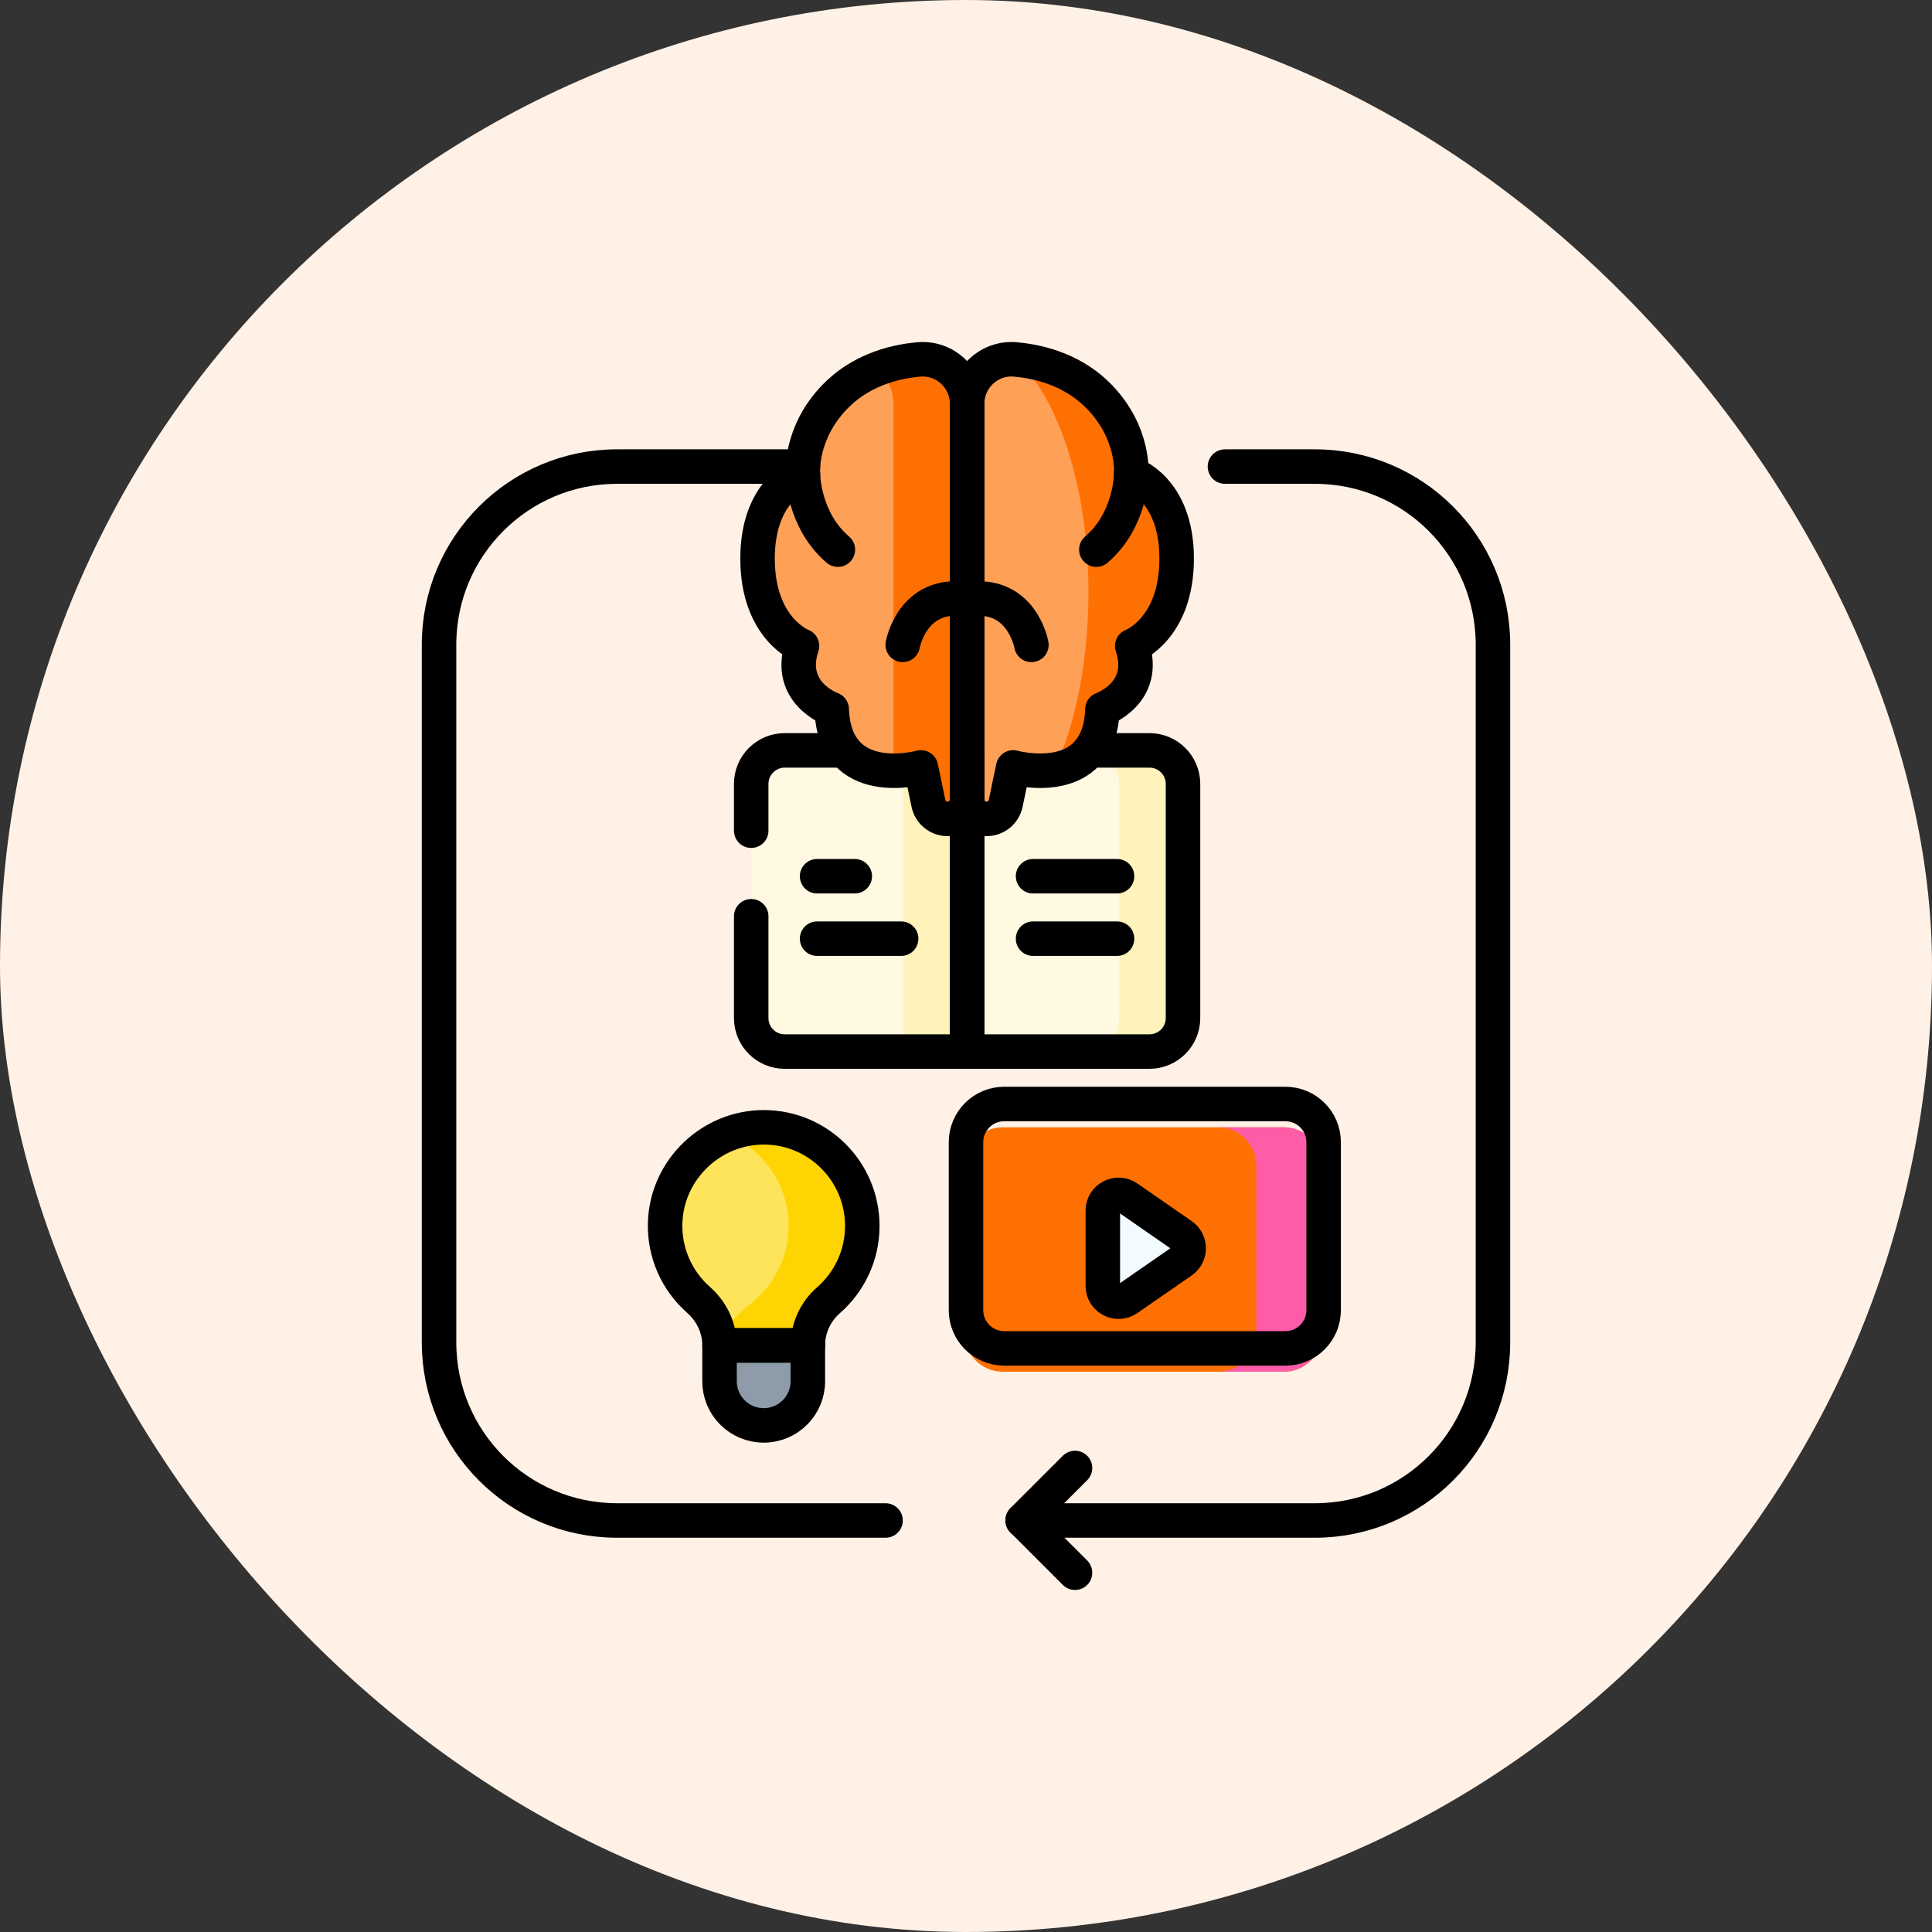 <svg width="28" height="28" viewBox="0 0 28 28" fill="none" xmlns="http://www.w3.org/2000/svg">
<rect x="0" y="0" width="28" height="28" fill="#333333" stroke="none"/>
<rect width="28" height="28" rx="14" fill="#FFF1E6"/>
<g clip-path="url(#clip0_5126_2599)">
<path d="M14.016 15.24V10.875H11.373C11.104 10.875 10.887 11.093 10.887 11.361V14.754C10.887 15.023 11.104 15.24 11.373 15.24H14.016V15.24Z" fill="#FFF9E2"/>
<path d="M14.016 10.875H13.091V15.24H14.016V10.875Z" fill="#FFF2BB"/>
<path d="M14.016 15.24H16.659C16.927 15.24 17.145 15.023 17.145 14.754V11.361C17.145 11.093 16.927 10.875 16.659 10.875H14.016V15.24Z" fill="#FFF9E2"/>
<path d="M17.145 11.361V14.754C17.145 15.023 16.927 15.24 16.659 15.24H15.734C16.003 15.24 16.22 15.023 16.22 14.754V11.361C16.22 11.093 16.003 10.875 15.734 10.875H16.659C16.927 10.875 17.145 11.093 17.145 11.361Z" fill="#FFF2BB"/>
<path d="M14.016 5.853V11.586C14.016 11.742 13.889 11.868 13.733 11.868C13.599 11.868 13.484 11.775 13.456 11.644L13.347 11.122C13.347 11.122 12.094 11.473 12.054 10.279C12.054 10.279 11.395 10.047 11.623 9.361C11.623 9.361 10.979 9.118 10.979 8.095C10.979 7.071 11.637 6.867 11.637 6.867C11.637 6.867 11.585 6.283 12.099 5.751C12.453 5.385 12.92 5.243 13.32 5.209C13.695 5.178 14.016 5.477 14.016 5.853Z" fill="#FFA057"/>
<path d="M14.016 5.853V11.586C14.016 11.742 14.142 11.868 14.298 11.868C14.432 11.868 14.547 11.775 14.575 11.644L14.684 11.122C14.684 11.122 15.938 11.473 15.977 10.279C15.977 10.279 16.637 10.047 16.409 9.361C16.409 9.361 17.053 9.118 17.053 8.095C17.053 7.071 16.394 6.867 16.394 6.867C16.394 6.867 16.447 6.283 15.933 5.751C15.579 5.385 15.111 5.243 14.711 5.209C14.336 5.178 14.016 5.477 14.016 5.853Z" fill="#FFA057"/>
<path d="M14.016 5.853V11.586C14.016 11.742 13.889 11.868 13.733 11.868C13.666 11.868 13.604 11.845 13.555 11.805C13.506 11.765 13.47 11.709 13.456 11.644L13.347 11.122C13.347 11.122 13.171 11.171 12.949 11.17V5.853C12.949 5.649 12.855 5.467 12.708 5.349C12.915 5.268 13.125 5.226 13.32 5.209C13.695 5.178 14.016 5.477 14.016 5.853Z" fill="#FF7003"/>
<path d="M12.497 17.767C12.497 16.983 11.866 16.346 11.084 16.338C10.315 16.33 9.668 16.945 9.64 17.713C9.624 18.161 9.814 18.565 10.123 18.838C10.314 19.006 10.428 19.244 10.428 19.499H11.708V19.499C11.708 19.247 11.818 19.009 12.007 18.844C12.307 18.582 12.497 18.197 12.497 17.767Z" fill="#FEE45A"/>
<path d="M12.497 17.767C12.497 18.197 12.307 18.582 12.007 18.844C11.912 18.926 11.838 19.027 11.787 19.139C11.735 19.25 11.708 19.373 11.708 19.499H10.428C10.428 19.373 10.509 19.251 10.613 19.139C10.716 19.027 10.844 18.926 10.939 18.844C11.239 18.582 11.429 18.197 11.429 17.767C11.429 17.167 11.06 16.654 10.536 16.442C10.706 16.373 10.891 16.336 11.084 16.338C11.866 16.346 12.497 16.983 12.497 17.767Z" fill="#FED402"/>
<path d="M11.708 19.498H10.428V20.019C10.428 20.372 10.715 20.658 11.068 20.658C11.421 20.658 11.708 20.372 11.708 20.019V19.498Z" fill="#8D9CA8"/>
<path d="M19.161 16.892V19.326C19.161 19.632 18.913 19.88 18.608 19.88H14.532C14.226 19.88 13.979 19.632 13.979 19.326V16.892C13.979 16.586 14.226 16.338 14.532 16.338H18.608C18.913 16.338 19.161 16.586 19.161 16.892Z" fill="#FF7003"/>
<path d="M19.161 16.892V19.327C19.161 19.632 18.913 19.88 18.608 19.88H17.654C17.959 19.88 18.207 19.632 18.207 19.327V16.892C18.207 16.586 17.959 16.338 17.654 16.338H18.608C18.913 16.338 19.161 16.586 19.161 16.892Z" fill="#FE5CA7"/>
<path d="M15.983 18.637V17.545C15.983 17.361 16.19 17.253 16.342 17.358L17.129 17.903C17.26 17.994 17.26 18.188 17.129 18.279L16.342 18.824C16.19 18.929 15.983 18.821 15.983 18.637Z" fill="#F2FBFF"/>
<path d="M17.053 8.095C17.053 7.071 16.395 6.867 16.395 6.867C16.395 6.867 16.447 6.283 15.933 5.751C15.588 5.395 15.136 5.251 14.743 5.213C15.352 5.801 15.775 7.09 15.775 8.585C15.775 9.582 15.587 10.488 15.281 11.155C15.61 11.102 15.957 10.898 15.977 10.28C15.977 10.28 16.637 10.047 16.409 9.361C16.409 9.361 17.053 9.119 17.053 8.095Z" fill="#FF7003"/>
<path d="M10.887 12.039V11.361C10.887 11.093 11.104 10.875 11.373 10.875H12.239" stroke="black" stroke-width="0.5" stroke-miterlimit="10" stroke-linecap="round" stroke-linejoin="round"/>
<path d="M14.016 10.875V11.586V15.24H11.373C11.104 15.24 10.887 15.023 10.887 14.754V13.279" stroke="black" stroke-width="0.5" stroke-miterlimit="10" stroke-linecap="round" stroke-linejoin="round"/>
<path d="M13.06 13.604H11.842" stroke="black" stroke-width="0.5" stroke-miterlimit="10" stroke-linecap="round" stroke-linejoin="round"/>
<path d="M12.388 12.699H11.842" stroke="black" stroke-width="0.5" stroke-miterlimit="10" stroke-linecap="round" stroke-linejoin="round"/>
<path d="M16.189 13.604H14.972" stroke="black" stroke-width="0.5" stroke-miterlimit="10" stroke-linecap="round" stroke-linejoin="round"/>
<path d="M16.189 12.699H14.972" stroke="black" stroke-width="0.5" stroke-miterlimit="10" stroke-linecap="round" stroke-linejoin="round"/>
<path d="M14.016 10.875V11.586V15.24H16.659C16.927 15.24 17.145 15.023 17.145 14.754V11.361C17.145 11.093 16.927 10.875 16.659 10.875H15.792" stroke="black" stroke-width="0.5" stroke-miterlimit="10" stroke-linecap="round" stroke-linejoin="round"/>
<path d="M14.016 5.853V11.586C14.016 11.742 13.889 11.868 13.733 11.868C13.599 11.868 13.484 11.775 13.456 11.644L13.347 11.122C13.347 11.122 12.094 11.473 12.054 10.279C12.054 10.279 11.395 10.047 11.623 9.361C11.623 9.361 10.979 9.118 10.979 8.095C10.979 7.071 11.637 6.867 11.637 6.867C11.637 6.867 11.585 6.283 12.099 5.751C12.453 5.385 12.92 5.243 13.32 5.209C13.695 5.178 14.016 5.477 14.016 5.853Z" stroke="black" stroke-width="0.5" stroke-miterlimit="10" stroke-linecap="round" stroke-linejoin="round"/>
<path d="M11.637 6.867C11.637 6.867 11.634 7.529 12.143 7.966" stroke="black" stroke-width="0.5" stroke-miterlimit="10" stroke-linecap="round" stroke-linejoin="round"/>
<path d="M14.016 5.853V11.586C14.016 11.742 14.142 11.868 14.298 11.868C14.432 11.868 14.547 11.775 14.575 11.644L14.684 11.122C14.684 11.122 15.938 11.473 15.977 10.279C15.977 10.279 16.637 10.047 16.409 9.361C16.409 9.361 17.053 9.118 17.053 8.095C17.053 7.071 16.394 6.867 16.394 6.867C16.394 6.867 16.447 6.283 15.933 5.751C15.579 5.385 15.111 5.243 14.711 5.209C14.336 5.178 14.016 5.477 14.016 5.853Z" stroke="black" stroke-width="0.5" stroke-miterlimit="10" stroke-linecap="round" stroke-linejoin="round"/>
<path d="M16.394 6.867C16.394 6.867 16.397 7.529 15.889 7.966" stroke="black" stroke-width="0.5" stroke-miterlimit="10" stroke-linecap="round" stroke-linejoin="round"/>
<path d="M13.083 9.346C13.083 9.346 13.221 8.559 14.016 8.688" stroke="black" stroke-width="0.5" stroke-miterlimit="10" stroke-linecap="round" stroke-linejoin="round"/>
<path d="M14.948 9.346C14.948 9.346 14.81 8.559 14.016 8.688" stroke="black" stroke-width="0.5" stroke-miterlimit="10" stroke-linecap="round" stroke-linejoin="round"/>
<path d="M12.497 17.767C12.497 16.983 11.866 16.346 11.084 16.338C10.315 16.33 9.668 16.945 9.64 17.713C9.624 18.161 9.814 18.565 10.123 18.838C10.314 19.006 10.428 19.244 10.428 19.499H11.708V19.499C11.708 19.247 11.818 19.009 12.007 18.844C12.307 18.582 12.497 18.197 12.497 17.767Z" stroke="black" stroke-width="0.5" stroke-miterlimit="10" stroke-linecap="round" stroke-linejoin="round"/>
<path d="M11.708 19.498H10.428V20.019C10.428 20.372 10.715 20.658 11.068 20.658C11.421 20.658 11.708 20.372 11.708 20.019V19.498Z" stroke="black" stroke-width="0.5" stroke-miterlimit="10" stroke-linecap="round" stroke-linejoin="round"/>
<path d="M19.183 16.554V18.988C19.183 19.294 18.935 19.542 18.629 19.542H14.554C14.248 19.542 14 19.294 14 18.988V16.554C14 16.248 14.248 16 14.554 16H18.629C18.935 16 19.183 16.248 19.183 16.554Z" stroke="black" stroke-width="0.5" stroke-miterlimit="10" stroke-linecap="round" stroke-linejoin="round"/>
<path d="M15.983 18.637V17.545C15.983 17.361 16.19 17.253 16.342 17.358L17.129 17.903C17.26 17.994 17.26 18.188 17.129 18.279L16.342 18.824C16.19 18.929 15.983 18.821 15.983 18.637Z" stroke="black" stroke-width="0.5" stroke-miterlimit="10" stroke-linecap="round" stroke-linejoin="round"/>
<path d="M15.58 22.793L14.821 22.034L15.58 21.275" stroke="black" stroke-width="0.5" stroke-miterlimit="10" stroke-linecap="round" stroke-linejoin="round"/>
<path d="M17.753 6.762H19.057C20.482 6.762 21.637 7.917 21.637 9.342V19.455C21.637 20.881 20.482 22.036 19.057 22.036H14.821" stroke="black" stroke-width="0.5" stroke-miterlimit="10" stroke-linecap="round" stroke-linejoin="round"/>
<path d="M11.637 6.762H8.943C7.518 6.762 6.363 7.917 6.363 9.342V19.455C6.363 20.881 7.518 22.036 8.943 22.036H12.834" stroke="black" stroke-width="0.5" stroke-miterlimit="10" stroke-linecap="round" stroke-linejoin="round"/>
</g>
<defs>
<clipPath id="clip0_5126_2599">
<rect width="18.118" height="18.118" fill="white" transform="translate(4.941 4.941)"/>
</clipPath>
</defs>
</svg>
